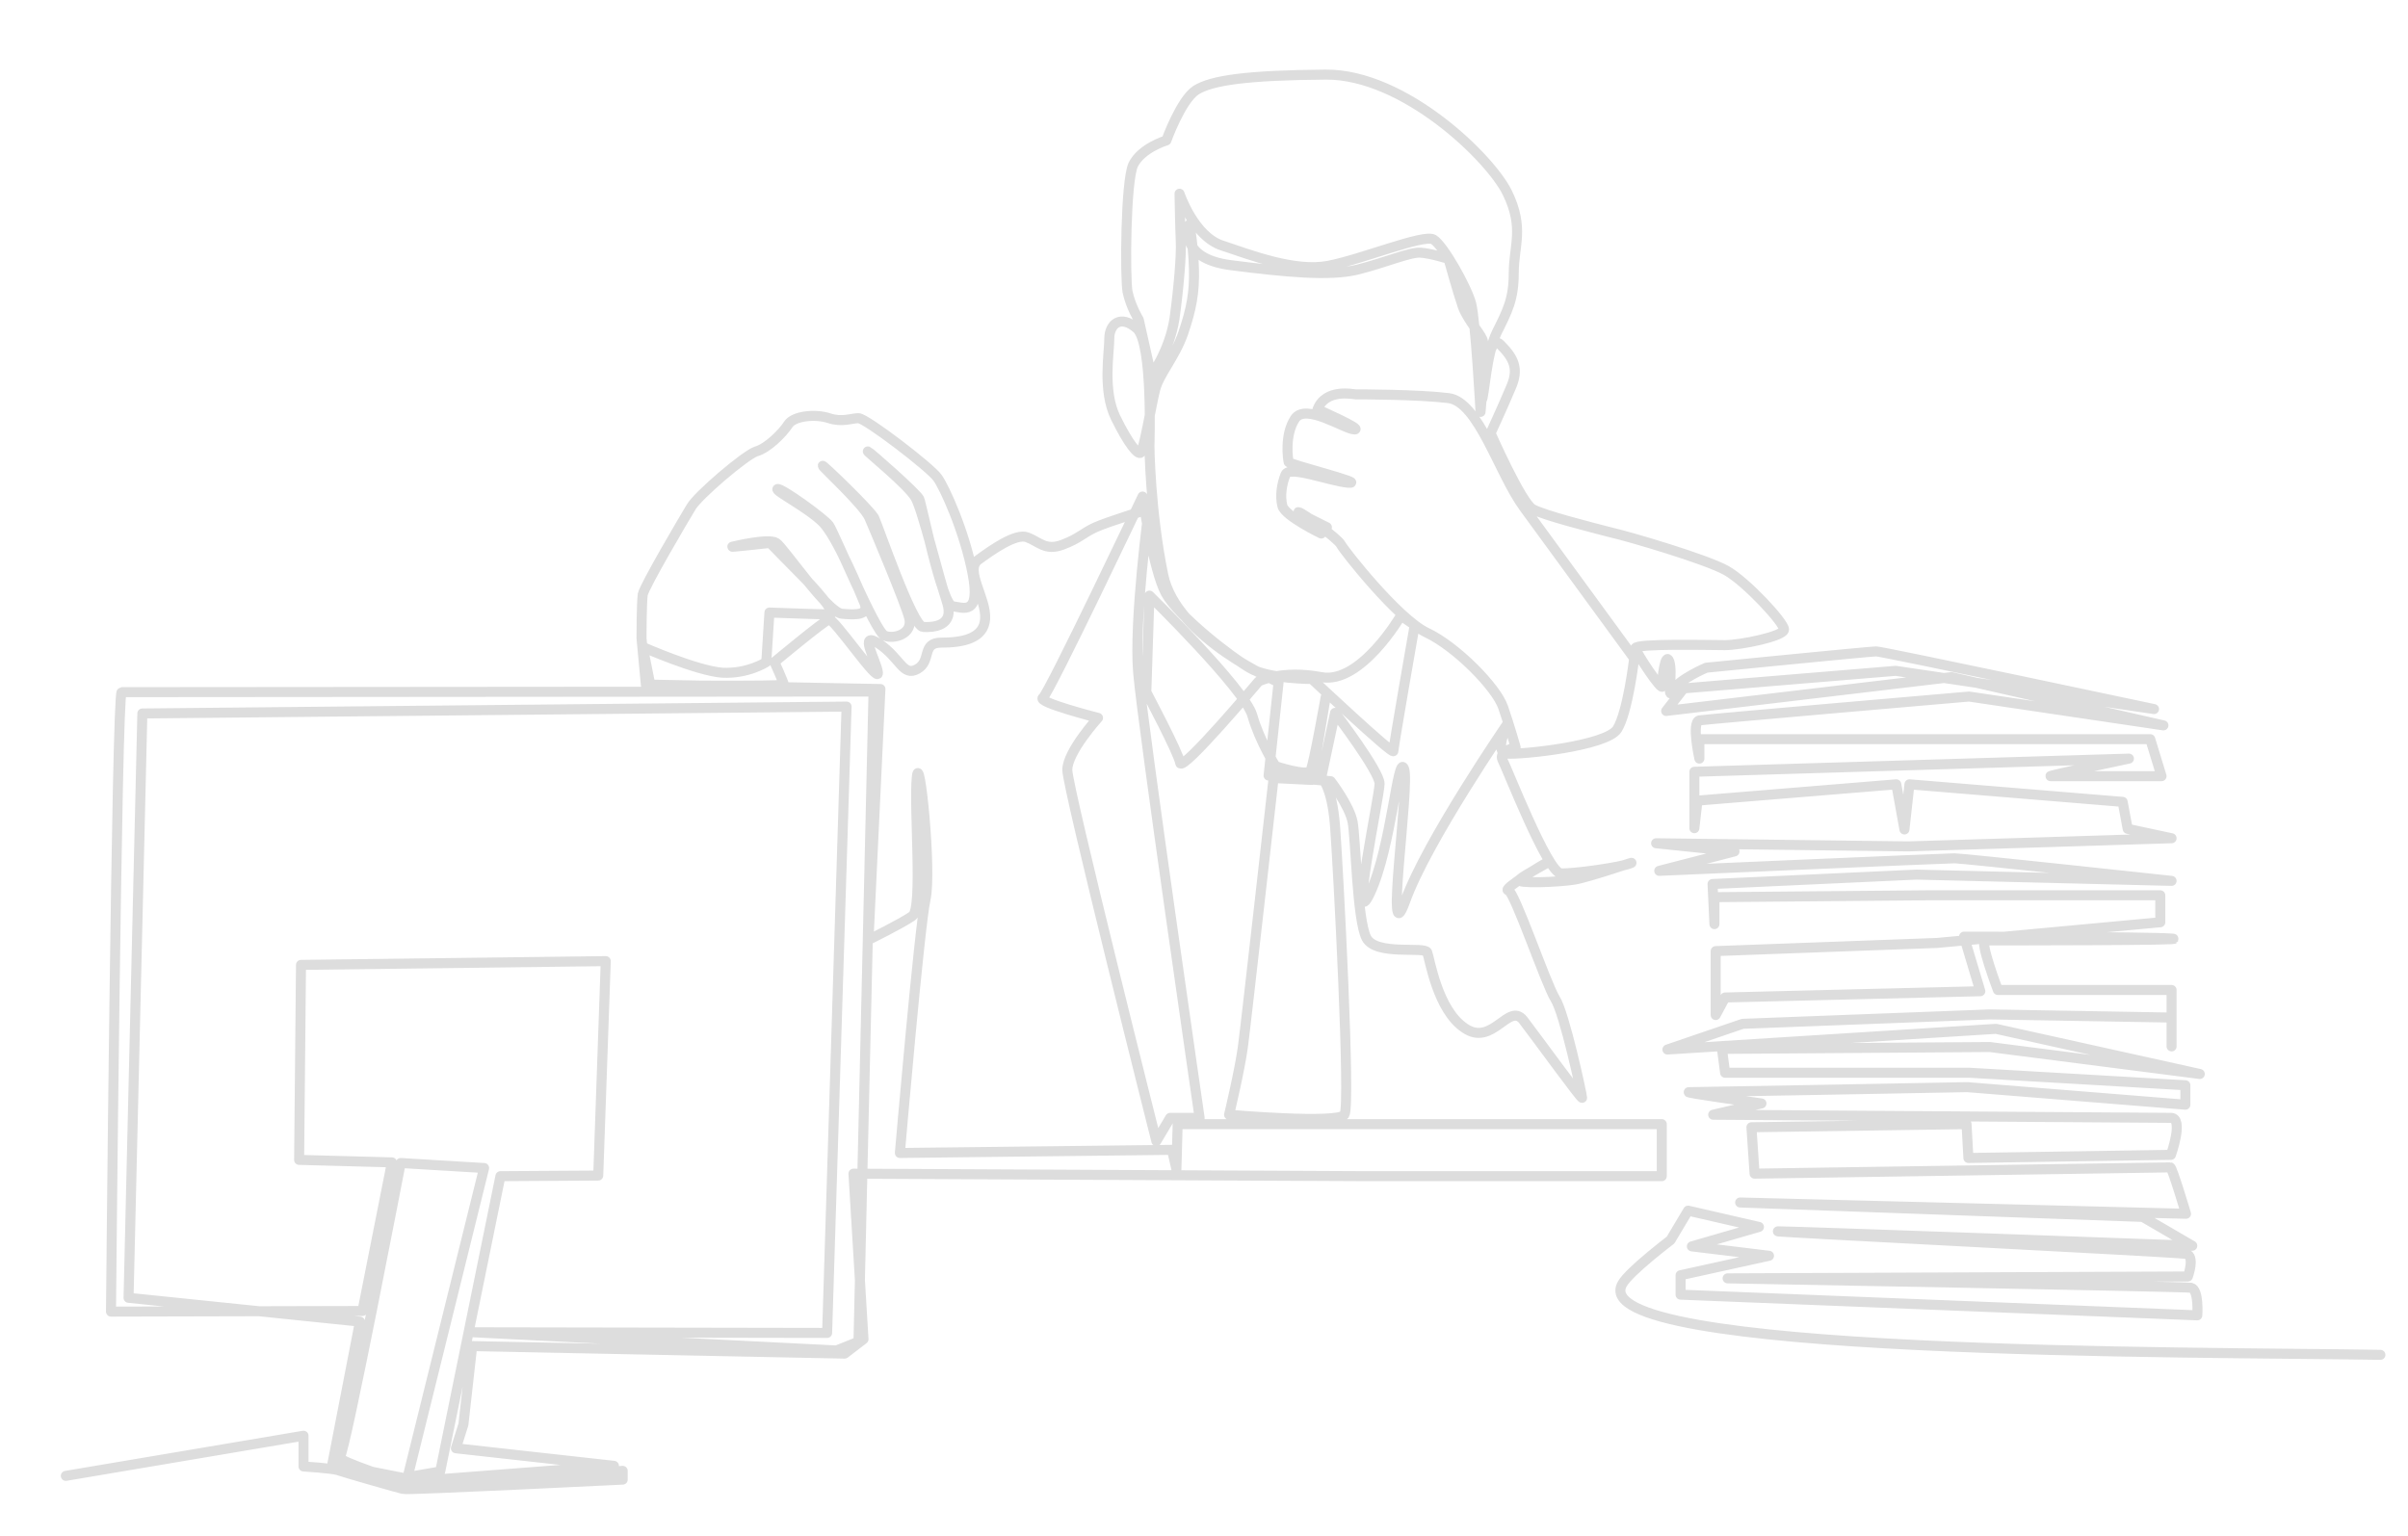 <?xml version="1.0" encoding="utf-8"?>
<!-- Generator: Adobe Illustrator 22.1.0, SVG Export Plug-In . SVG Version: 6.00 Build 0)  -->
<svg version="1.1" id="Layer_1" xmlns="http://www.w3.org/2000/svg" xmlns:xlink="http://www.w3.org/1999/xlink" x="0px" y="0px"
	 viewBox="0 0 384 245" style="enable-background:new 0 0 384 245;" xml:space="preserve">
<style type="text/css">
	
		.st0{fill-rule:evenodd;clip-rule:evenodd;fill:none;stroke:#DDDDDD;stroke-width:1.597;stroke-linecap:round;stroke-linejoin:round;stroke-miterlimit:10;}
</style>
<path class="st0" d="M10.5,235.4l37.9-6.4v4.9c0,0,4.7,0.3,5.5,0.6c0.8,0.3,9.9,2.9,10.4,3c0.5,0.2,35-1.5,35-1.5v-1.4
	c0,0-34,2.4-34.4,2.1c-0.5-0.3-11.4-3.7-10.7-4.3c0.8-0.6,9.7-46.9,9.7-46.9l13.3,0.8L65,235.6l5.2-0.9l9.6-47.1l15.6-0.1l1.2-34.2
	L48,153.9l-0.3,31.1l14.8,0.4l-4.7,23.7l-40.1,0.1c0,0,0.9-98.8,1.7-98.8c0.8,0,119.9-0.1,119.9-0.1l-2.4,103.7l-3.5,1.4l-57.9-2.9
	l56.4,0.1l3.1-99.9l-112.3,1.1L20.5,207l36.9,3.8l-4.4,22.7l13.7,2.7l31.2-2.4L72.7,231l1.2-3.8l1.4-12.5l59.4,1.2l3-2.3l-1.6-26.4
	l82,0.4H265v-8.3h-77.2l-0.2,7.2l-0.7-3.1l-43.4,0.5c0,0,3.1-36,4.1-40.5c1-4.6-1-24-1.4-19.4c-0.5,4.6,1,20.9-0.7,22.1
	c-1.7,1.2-7,3.8-7,3.8l1.9-40l-36.7-0.7l-1.2-6c0,0,8.6,3.8,12.7,4.1c4.1,0.2,7-1.7,7-1.7l0.5-7.9c0,0,8.2,0.3,9.6,0.3
	c1.4,0-2.7-4.5-4.3-6.1c-1.6-1.6-5.2-5.3-5.2-5.3s-6.4,0.7-6,0.6c0.4-0.1,5.8-1.4,7-0.6c1.2,0.8,8.2,11.2,10.5,11.3
	c2.3,0.2,4.2,0.2,3.6-1.6c-0.7-1.7-4.4-10.7-6.7-13c-2.3-2.3-7.8-5.1-7.2-5.3c0.6-0.2,7.4,4.7,8.2,5.8c0.8,1.1,7.4,17.1,8.9,17.6
	c1.5,0.6,4.5-0.3,3.9-2.8c-0.6-2.4-5.5-14-6.4-16.1c-1-2.1-7.4-8-7.4-8.2c0-0.2,7.4,6.9,8.2,8.3c0.7,1.5,6.1,17.3,7.8,17.4
	c1.6,0.1,5.1-0.1,3.8-4c-1.3-3.9-3.9-14.7-5-16.6c-1.1-2-7.9-7.5-7.6-7.4c0.3,0.1,7.8,6.7,8.2,7.6c0.4,0.9,3.6,16.9,5.3,17.1
	c1.7,0.2,4.5,1.6,3.2-5.2c-1.3-6.8-4.5-13.8-5.6-15.3c-1.1-1.6-11.4-9.5-12.6-9.5c-1.1,0-2.6,0.7-4.7,0c-2.1-0.7-5.6-0.4-6.5,1
	c-0.9,1.4-3.3,3.8-5.1,4.3c-1.8,0.6-9.4,7.1-10.4,8.9c-1.1,1.8-7.4,12.5-7.7,13.9c-0.2,1.4-0.2,7-0.2,7l0.7,7.5c0,0,22,0.2,22-0.1
	c0-0.3-1.5-3.6-1.5-3.6s7.8-6.5,8.7-6.8c0.8-0.2,8,10.4,7.8,8.5c-0.2-1.9-3.3-6.9,0.2-4.6c3.4,2.3,3.8,5.3,6.1,4
	c2.3-1.3,0.6-4.2,3.8-4.2c3.3,0,6.8-0.6,7-3.8c0.2-3.3-3.3-7.8-1.1-9.4c2.2-1.6,6-4.3,7.8-3.6c1.9,0.7,2.9,2.2,5.6,1.2
	c2.7-1,3.3-1.9,5.3-2.8c2-0.9,8.5-2.9,8.5-2.9s-2.4,17.8-1.7,26.1c0.7,8.3,9.8,71,9.8,71h-4.7l-2.2,3.7c0,0-14.2-56.3-14.2-59.2
	c0-2.9,4.9-8.3,4.9-8.3s-9.8-2.5-8.8-3.2c1-0.7,15.9-32.1,15.9-32.1s1.7,11.7,3.7,15.4c2,3.7,10.5,10.3,13.5,12
	c2.9,1.7,9.8,1.7,9.8,1.7s13,12.2,13,11.5c0-0.7,3.4-20.1,3.4-20.1l-2.2-1.5c0,0-6.4,11-12.7,9.8c-6.4-1.2-10,0.7-10,0.7
	s-12.2,14.5-12.5,13c-0.2-1.5-5.4-11.3-5.4-11.3l0.5-15.4c0,0,15.2,14.9,16.4,19.1c1.2,4.2,3.7,8.1,3.7,8.1s5.1,1.7,5.6,0.7
	c0.5-1,2.4-11.7,2.4-11.7l-2.2,13.2l-6.1-0.3c0,0-4.4,39.2-4.9,42.9c-0.5,3.7-2.2,10.8-2.2,10.8s17.4,1.5,18.4,0
	c1-1.5-1-39.4-1.5-46c-0.5-6.6-2.2-7.8-2.2-7.8l2.2-10.3c0,0,7.1,9.3,7.1,11.3c0,2-4.9,24.7-1.5,17.4c3.4-7.3,4.4-22.3,5.4-19.8
	c1,2.5-3.2,30.6,0.2,21.1c3.4-9.5,16.4-28.4,16.4-28.4s-2.4,4.7-0.2,4.9c2.2,0.2,15.9-1.2,17.6-3.9c1.7-2.7,2.7-11.3,2.7-11.3
	s-13.6-18.6-17.6-24.1c-4-5.5-7.2-16.8-12-17.4c-4.8-0.6-14.4-0.6-14.8-0.6c-0.4,0-4.8-1-6.1,2.4c0,0,7.3,3.2,5.9,3.2
	c-1.5,0-7.8-4.3-9.5-1.7c-1.7,2.6-1.1,6.5-1,6.9c0.1,0.4,12.6,3.5,9.5,3.3c-3.1-0.3-9.4-2.8-10-1.3c-0.6,1.5-0.9,3.4-0.5,5
	c0.4,1.6,6.2,4.4,6.2,4.4l0.9-1c0,0-5.3-2.6-4.5-2.4c0.7,0.1,6.2,4.2,6.7,5.1c0.5,1,9.1,11.9,13.7,14.1c4.7,2.2,11.1,8.7,12.2,11.9
	c1.1,3.2,2,6.4,2,6.4s-2.8,0.6-2.1,2c0.7,1.3,7.2,18,9.3,18.1c2.1,0.1,9.7-1,11.1-1.6c1.5-0.6-6.5,2.2-8.9,2.6
	c-2.4,0.4-9.5,0.7-8.8,0c0.7-0.7,4.8-2.8,4.4-2.7c-0.4,0.1-7.2,4.3-6.2,4.4c1,0.1,6,14.9,7.5,17.3c1.5,2.3,4.3,15.4,4.3,15.8
	c0,0.4-7.1-9.4-9.4-12.4c-2.3-2.9-4.9,4.3-9.3,1.3c-4.4-2.9-5.6-11.1-6-12.1c-0.4-1-8.2,0.6-9.7-2.3c-1.5-2.9-1.7-15.9-2.2-18.5
	c-0.5-2.6-3.5-6.5-3.5-6.5l-9.9-0.9l1.6-14.9c0,0-16.3-6.9-18.4-17.1c-2.1-10.2-2.2-20.6-2.2-20.6s0.6-16.4-2-18.7
	c-2.6-2.3-4.4-0.7-4.4,1.6c0,2.3-1.1,8.3,1,12.6c2.1,4.3,3.6,6,4,5.6c0.5-0.4,1.7-7.6,2.3-10c0.6-2.5,3.2-5.3,4.5-9.1
	c1.3-3.8,1.8-6.5,1.7-10.2c-0.1-3.7-0.7-7.1-0.7-7.1s-2,5.4,6.6,6.5c8.6,1.1,15.8,1.8,20.2,0.7c4.4-1.1,8.3-2.8,10-2.7
	c1.7,0.1,4.5,1,4.5,1s1.5,5.4,2.3,7.7c0.9,2.3,3.1,4.5,3.2,5.5c0.1,1-0.6,9.8-0.2,9.3c0.4-0.5,0.7-7.3,2.4-10.8
	c1.7-3.4,2.7-5.3,2.7-9.5c0-4.3,1.7-7.1-1-12.7c-2.7-5.6-16.5-19-29-18.9c-12.5,0.1-18.2,0.9-20.7,2.5c-2.4,1.6-4.7,8-4.7,8
	s-4,1.2-5.3,3.9c-1.2,2.7-1.3,17.7-0.9,20.2c0.5,2.4,1.8,4.5,1.8,4.5l2,8.9c0,0,2.9-3.9,3.7-9.1c0.7-5.1,1.1-10.2,1-12.2
	c-0.1-2.1-0.2-7.7-0.2-7.7s2.3,6.9,6.9,8.3c4.5,1.5,11.5,4.2,16.8,3.2c5.3-1,15.2-5.1,16.8-4.2c1.6,1,5.3,7.6,6,10.2
	c0.7,2.6,1.5,17.3,1.5,17.3s0.9-13,3.1-10.8c2.2,2.2,3.1,3.9,1.7,7c-1.3,3.1-3.2,7.2-3.2,7.2s4.9,11.1,6.7,12.1
	c1.8,1,9.3,2.9,12.4,3.7c3.1,0.7,15.3,4.3,18.5,6.1c3.2,1.8,9.2,8.3,9.2,9.4c0,1.1-7,2.5-9.4,2.5c-2.4,0-14.4-0.3-14.3,0.5
	c0.1,0.7,4.4,7.2,4.3,6c-0.1-1.2,0.5-5.6,1.1-3.9c0.6,1.7-0.4,6.5,0.5,4.7c0.9-1.8,5.4-3.7,5.4-3.7s26.1-2.6,27.1-2.6
	c1,0,44.3,9.2,44.3,9.2l-41.2-6.1l-33.8,2.8l-2.8,3.6l45.5-5.4l33.8,7.7l-31-4.6c0,0-41.7,3.6-43,3.8c-1.3,0.3,0,6.1,0,6.1v-3.1
	h36.1h35.8l1.8,5.9c0,0-16.9,0-17.7,0c-0.8,0,12.5-2.8,12.5-2.8l-69.3,2.1v9l0.5-4.4l31.7-2.6l1.3,7.2l0.8-7.2l34,2.8l0.8,4.3l7,1.5
	c0,0-41.2,1.3-42,1.3c-0.8,0-40.2-0.5-40.2-0.5l12.5,1.3l-12,3.1c0,0,45.8-2,47.1-2c1.3,0,34.6,3.6,34.6,3.6l-40.7-1l-32.5,1.5
	l0.3,6.4v-4.3l34-0.3h37.1v4.3l-35.6,3.3l-35.3,1.3v10.2l1.5-2.8l40.7-1l-2.6-8.7c0,0,28.9,0,33.1,0.3c4.2,0.3-28.7,0.3-29.7,0.3
	c-1,0,2,7.9,2,7.9h27.7v9v-4.6l-29-0.5l-39.4,1.5l-12,4.1l52.4-3.3l32.5,7.2l-33.5-4.3l-42.7,0.3l0.5,3.8h38.9l34.5,2v3.1l-34.8-2.8
	c0,0-42.7,0.8-44.3,0.8c-1.5,0,11.5,1.8,11.5,1.8l-7.7,1.8c0,0,70.9,0.5,73,0.5c2.1,0,0,5.9,0,5.9l-32.3,0.5l-0.3-5.4l-34.3,0.5
	l0.5,7.4c0,0,66-1,66.3-1c0.3,0,2.5,7.4,2.5,7.4l-71.1-1.8l64.2,2.3l7.9,4.6c0,0-63.2-2.3-66-2.3c-2.8,0,63.4,3.3,65,3.6
	c1.5,0.3,0.3,3.6,0.3,3.6s-72.7,0.3-73.4,0.3c-0.8,0,72.7,1.3,73.9,1.5c1.3,0.3,1,4.4,1,4.4l-82.4-3.3v-3.1l14.1-3.1l-12.3-1.5
	l10.7-3.1l-11.3-2.6l-2.8,4.7c0,0-6.6,5-7.7,7c-6.4,11.4,91.4,10.8,120.9,11.3"/>
</svg>
